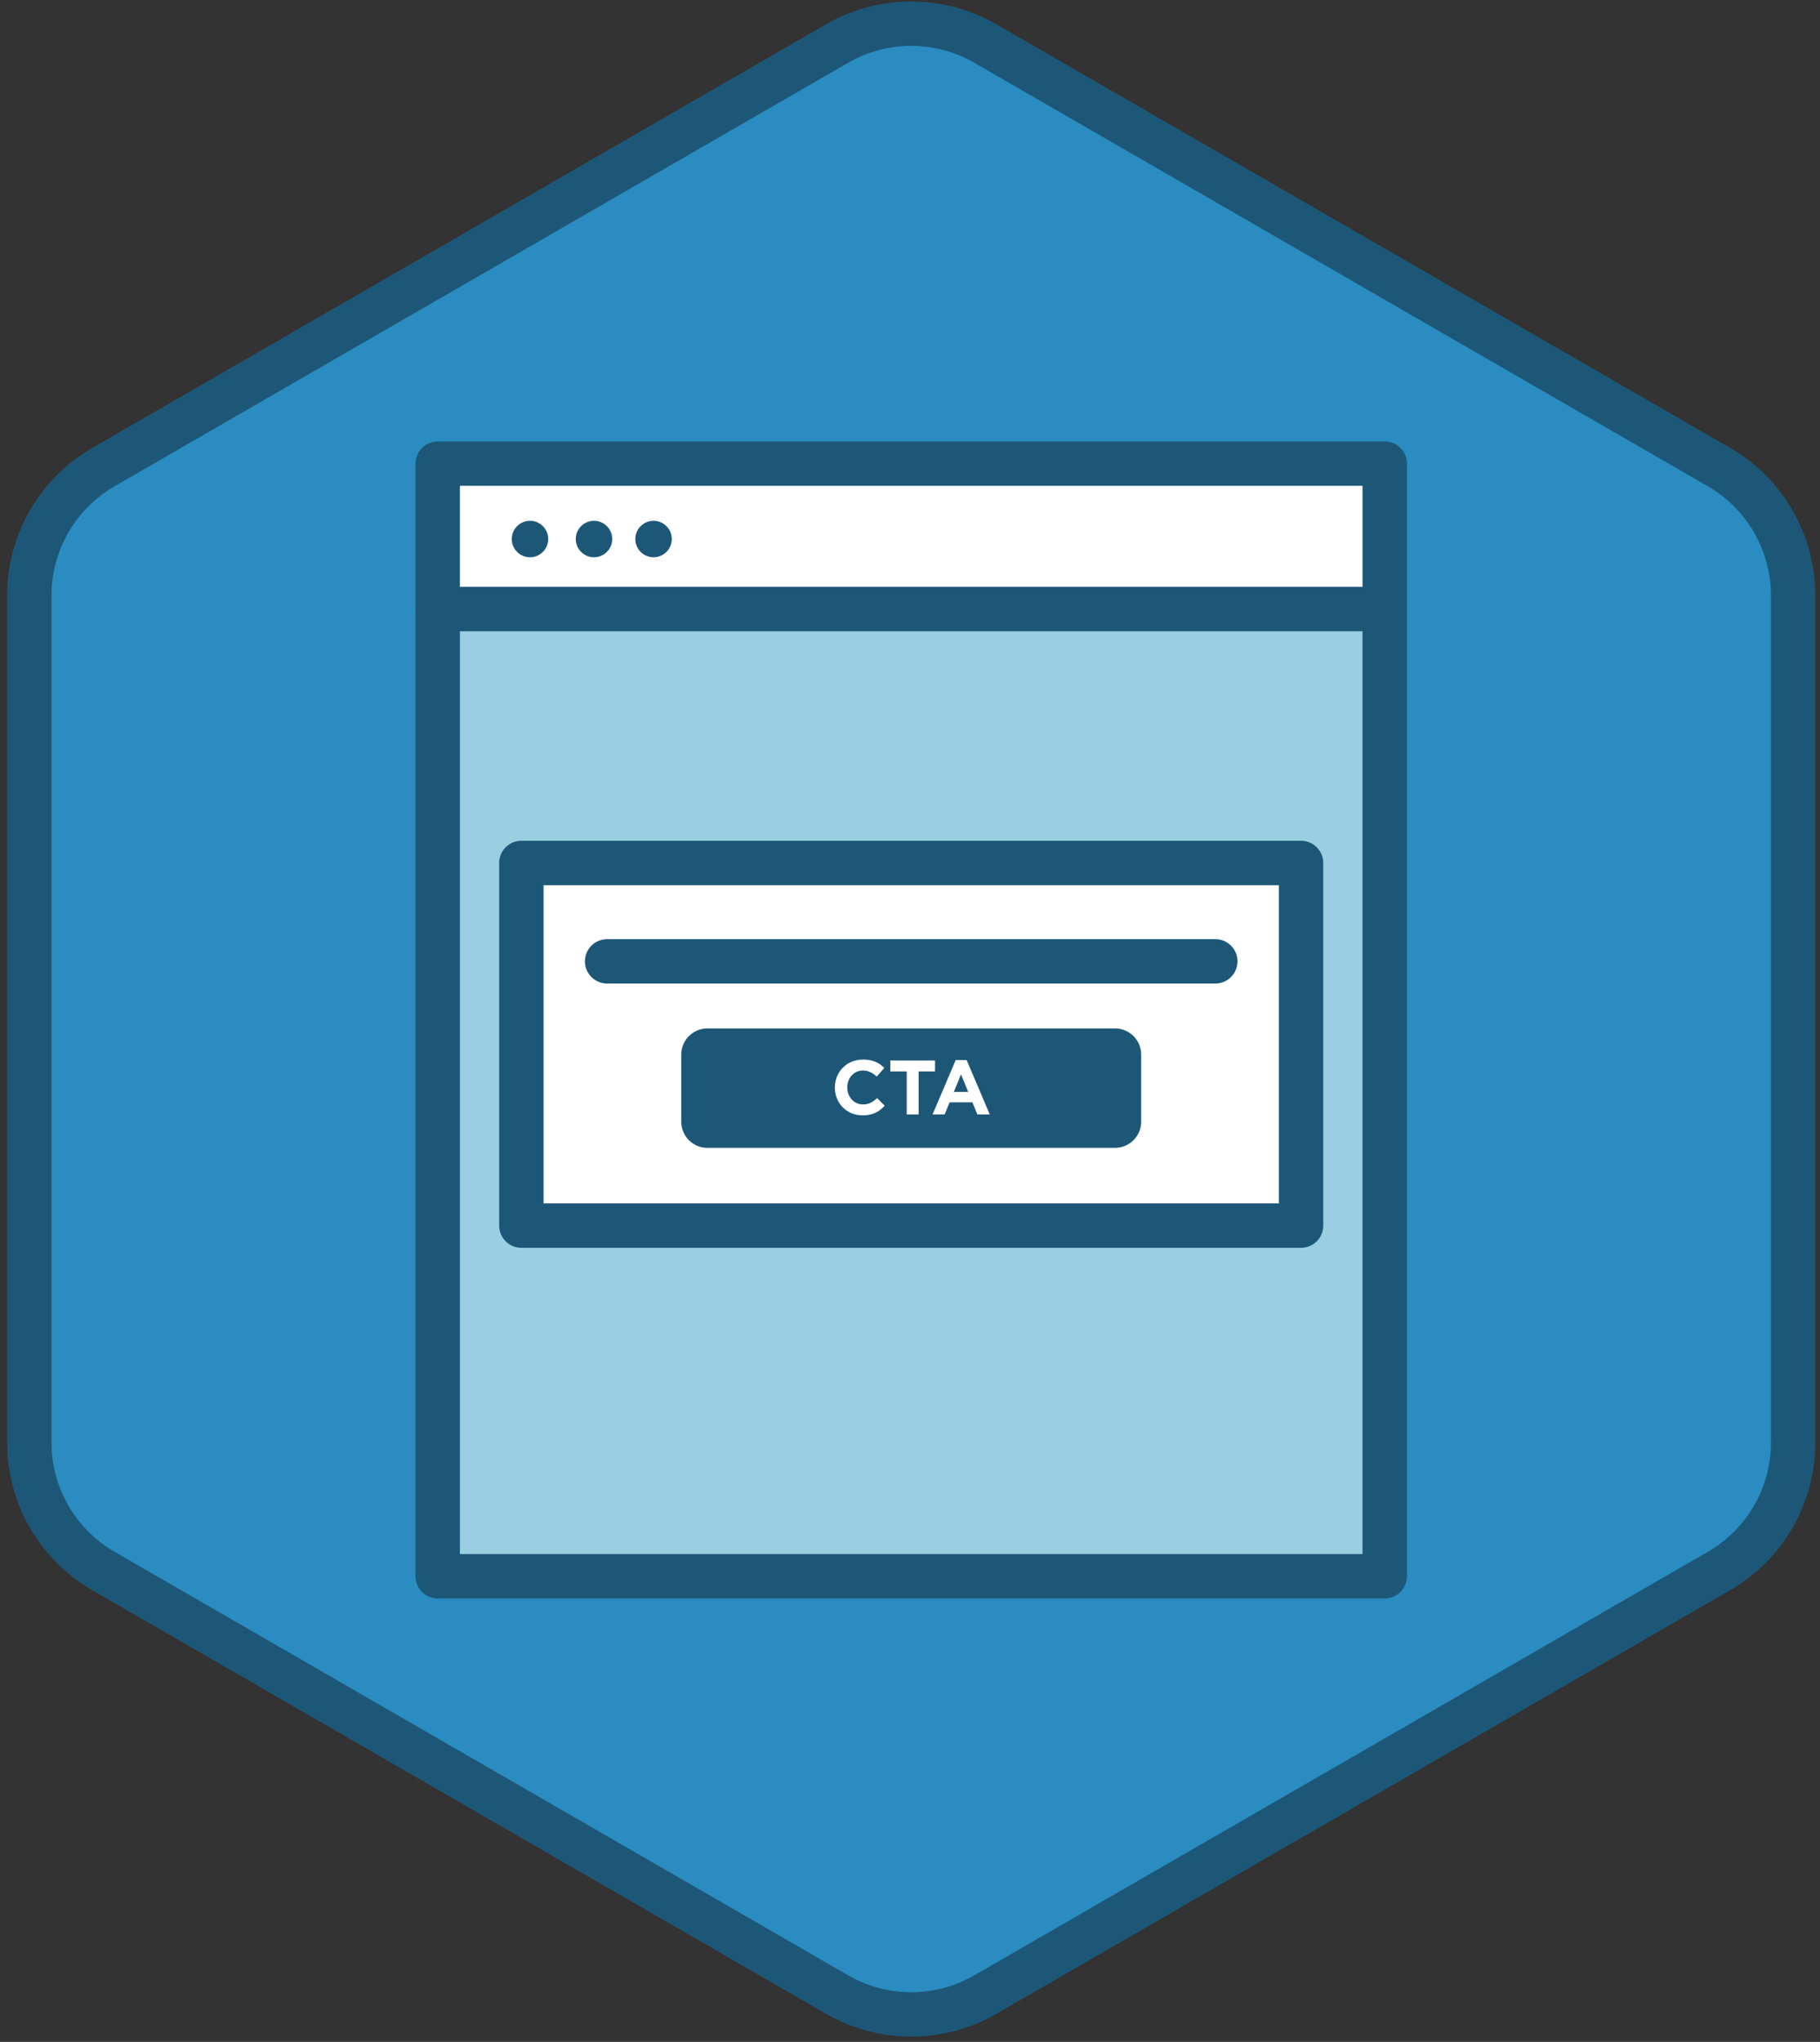 <?xml version="1.0" encoding="UTF-8" standalone="no"?>
<svg width="246px" height="276px" viewBox="0 0 246 276" version="1.1" xmlns="http://www.w3.org/2000/svg" xmlns:xlink="http://www.w3.org/1999/xlink" xmlns:sketch="http://www.bohemiancoding.com/sketch/ns">
    <rect x="0" y="0" width="246" height="276" fill="#333333" stroke="none"/>
    <!-- Generator: Sketch 3.1 (8751) - http://www.bohemiancoding.com/sketch -->
    <title>Landing Page Element</title>
    <desc>Created with Sketch.</desc>
    <defs></defs>
    <g id="Home" stroke="none" stroke-width="1" fill="none" fill-rule="evenodd" sketch:type="MSPage">
        <g id="Landing-Page-Element" sketch:type="MSLayerGroup" transform="translate(4, 3)">
            <path d="M9.984,60.132 L109.14,2.885 C115.343,-0.696 122.985,-0.696 129.187,2.885 L228.343,60.132 C234.546,63.713 238.367,70.332 238.367,77.494 L238.367,191.989 C238.367,199.151 234.546,205.769 228.343,209.35 L129.187,266.598 C122.985,270.179 115.343,270.179 109.14,266.598 L9.984,209.35 C3.782,205.769 -0.039,199.151 -0.039,191.989 L-0.039,77.494 C-0.039,70.332 3.782,63.713 9.984,60.132 L9.984,60.132 Z" id="Fill-926" fill="#2A8CC0" sketch:type="MSShapeGroup"></path>
            <path d="M9.984,60.132 L109.14,2.885 C115.343,-0.696 122.985,-0.696 129.187,2.885 L228.343,60.132 C234.546,63.713 238.367,70.332 238.367,77.494 L238.367,191.989 C238.367,199.151 234.546,205.769 228.343,209.35 L129.187,266.598 C122.985,270.179 115.343,270.179 109.14,266.598 L9.984,209.35 C3.782,205.769 -0.039,199.151 -0.039,191.989 L-0.039,77.494 C-0.039,70.332 3.782,63.713 9.984,60.132 L9.984,60.132 Z" id="Stroke-927" stroke="#1D5777" stroke-width="6" stroke-linecap="round" stroke-linejoin="round" sketch:type="MSShapeGroup"></path>
            <path d="M55.164,79.322 L183.164,79.322 L183.164,210.057 L55.164,210.057 L55.164,79.322 Z" id="Fill-956" fill="#9ACFE2" sketch:type="MSShapeGroup"></path>
            <path d="M55.164,79.322 L183.164,79.322 L183.164,210.057 L55.164,210.057 L55.164,79.322 Z" id="Stroke-957" stroke="#1D5777" stroke-width="6" stroke-linecap="round" stroke-linejoin="round" sketch:type="MSShapeGroup"></path>
            <path d="M55.164,59.667 L183.164,59.667 L183.164,79.322 L55.164,79.322 L55.164,59.667 Z" id="Fill-958" fill="#FFFFFF" sketch:type="MSShapeGroup"></path>
            <path d="M55.164,59.667 L183.164,59.667 L183.164,79.322 L55.164,79.322 L55.164,59.667 Z" id="Stroke-959" stroke="#1D5777" stroke-width="6" stroke-linecap="round" stroke-linejoin="round" sketch:type="MSShapeGroup"></path>
            <path d="M66.47,113.646 L171.857,113.646 L171.857,162.663 L66.47,162.663 L66.47,113.646 Z" id="Fill-960" fill="#FFFFFF" sketch:type="MSShapeGroup"></path>
            <path d="M66.47,113.646 L171.857,113.646 L171.857,162.663 L66.47,162.663 L66.47,113.646 Z" id="Stroke-961" stroke="#1D5777" stroke-width="6" stroke-linecap="round" stroke-linejoin="round" sketch:type="MSShapeGroup"></path>
            <path d="M91.618,139.548 L146.71,139.548 L146.71,148.614 L91.618,148.614 L91.618,139.548 Z" id="Fill-962" fill="#1D5777" sketch:type="MSShapeGroup"></path>
            <path d="M91.618,139.548 L146.71,139.548 L146.71,148.614 L91.618,148.614 L91.618,139.548 Z" id="Stroke-963" stroke="#1D5777" stroke-width="7.075" stroke-linecap="round" stroke-linejoin="round" sketch:type="MSShapeGroup"></path>
            <path d="M108.846,144.011 L108.846,143.991 C108.846,141.917 110.409,140.219 112.65,140.219 C114.026,140.219 114.849,140.677 115.526,141.344 L114.505,142.521 C113.942,142.01 113.369,141.698 112.639,141.698 C111.41,141.698 110.524,142.719 110.524,143.97 L110.524,143.991 C110.524,145.241 111.389,146.284 112.639,146.284 C113.474,146.284 113.984,145.95 114.557,145.429 L115.579,146.461 C114.828,147.263 113.995,147.764 112.588,147.764 C110.44,147.764 108.846,146.106 108.846,144.011" id="Fill-964" fill="#FFFFFF" sketch:type="MSShapeGroup"></path>
            <path d="M118.558,141.823 L116.339,141.823 L116.339,140.344 L122.384,140.344 L122.384,141.823 L120.163,141.823 L120.163,147.638 L118.558,147.638 L118.558,141.823" id="Fill-965" fill="#FFFFFF" sketch:type="MSShapeGroup"></path>
            <path d="M125.177,140.291 L126.656,140.291 L129.783,147.638 L128.104,147.638 L127.437,146.003 L124.353,146.003 L123.686,147.638 L122.05,147.638 L125.177,140.291 L125.177,140.291 Z M126.865,144.585 L125.895,142.22 L124.927,144.585 L126.865,144.585 L126.865,144.585 Z" id="Fill-966" fill="#FFFFFF" sketch:type="MSShapeGroup"></path>
            <path d="M78.061,126.944 L160.266,126.944" id="Stroke-967" stroke="#1D5777" stroke-width="6" stroke-linecap="round" stroke-linejoin="round" sketch:type="MSShapeGroup"></path>
            <path d="M70.1,69.86 C70.1,71.221 68.996,72.324 67.635,72.324 C66.275,72.324 65.171,71.221 65.171,69.86 C65.171,68.499 66.275,67.396 67.635,67.396 C68.996,67.396 70.1,68.499 70.1,69.86" id="Fill-968" fill="#1D5777" sketch:type="MSShapeGroup"></path>
            <path d="M78.751,69.86 C78.751,71.221 77.648,72.324 76.287,72.324 C74.926,72.324 73.823,71.221 73.823,69.86 C73.823,68.499 74.926,67.396 76.287,67.396 C77.648,67.396 78.751,68.499 78.751,69.86" id="Fill-969" fill="#1D5777" sketch:type="MSShapeGroup"></path>
            <path d="M86.801,69.86 C86.801,71.221 85.698,72.324 84.337,72.324 C82.976,72.324 81.873,71.221 81.873,69.86 C81.873,68.499 82.976,67.396 84.337,67.396 C85.698,67.396 86.801,68.499 86.801,69.86" id="Fill-970" fill="#1D5777" sketch:type="MSShapeGroup"></path>
        </g>
    </g>
</svg>